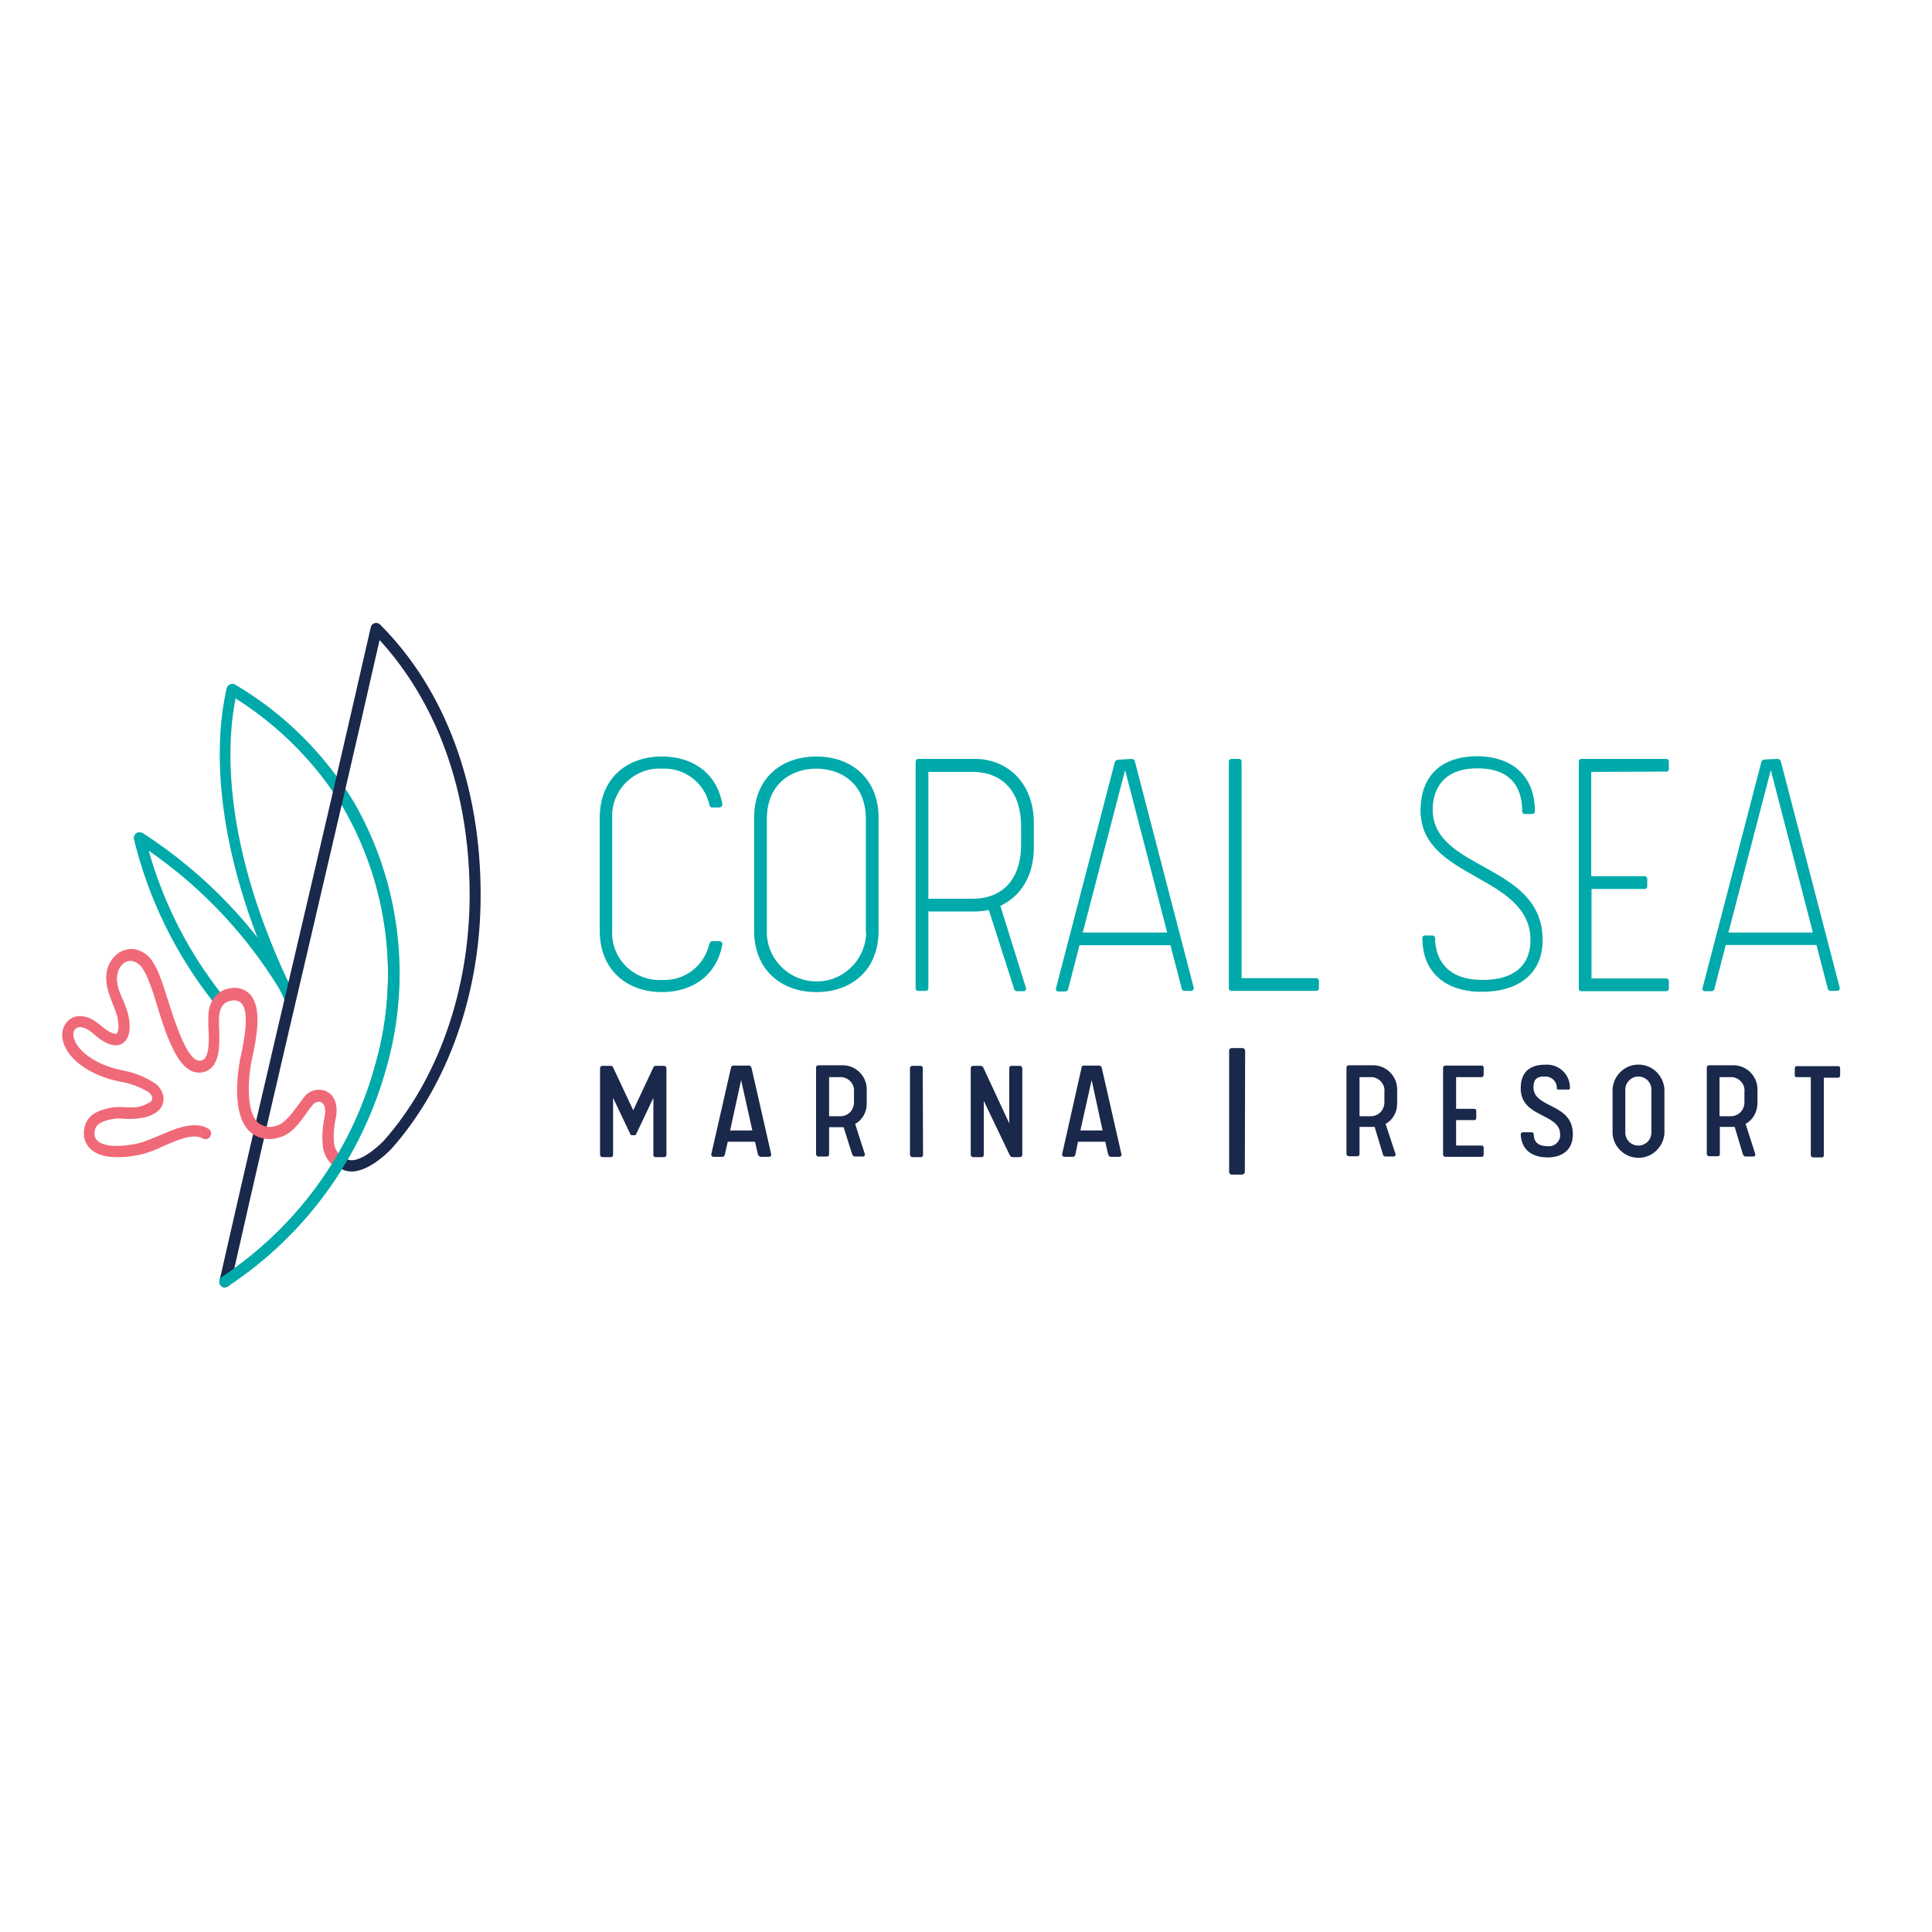 <?xml version="1.0" encoding="UTF-8"?> <svg xmlns="http://www.w3.org/2000/svg" xmlns:xlink="http://www.w3.org/1999/xlink" version="1.1" id="layer" x="0px" y="0px" viewBox="0 0 652 652" style="enable-background:new 0 0 652 652;" xml:space="preserve"> <style type="text/css"> .st0{fill:#00AAAA;} .st1{fill:#19284B;} .st2{fill:#F06978;} </style> <path class="st0" d="M73.6,339.1c-0.6,0-1.1-0.3-1.5-0.8c-12.8-16.2-22-35-26.9-55.1c-0.2-1,0.4-2,1.4-2.3c0.5-0.1,1,0,1.5,0.2 c21.1,13.6,38.7,32,51.3,53.7c0.5,0.9,0.2,2.1-0.7,2.6c0,0,0,0,0,0c-0.9,0.5-2,0.3-2.6-0.6c0,0,0,0,0,0 c-11.5-19.8-27.1-36.7-45.9-49.7c5,17.8,13.5,34.4,25,48.9c0.6,0.8,0.5,2-0.3,2.6C74.4,338.9,74,339.1,73.6,339.1z"></path> <path class="st0" d="M75.9,434.4c-1,0-1.9-0.8-1.9-1.9c0-0.6,0.3-1.2,0.9-1.6c25.3-16.7,43.7-42.1,51.7-71.4 c8.4-29.1,4.5-60.4-10.6-86.7c-9.1-15-21.6-27.7-36.5-37.1c-2.9,14.5-5.2,48.8,19.7,99.7c0.5,0.9,0.1,2.1-0.8,2.6c0,0,0,0,0,0 c-0.9,0.5-2.1,0.1-2.5-0.8c0,0,0-0.1,0-0.1c-26.9-55.2-22.5-91.7-19.4-104.8c0.1-0.6,0.5-1.1,1.1-1.3c0.5-0.3,1.1-0.3,1.7,0 c16.5,9.7,30.3,23.4,40.2,39.8c15.6,27.2,19.5,59.5,10.9,89.6C122,390.6,103,416.8,77,434C76.6,434.2,76.3,434.4,75.9,434.4z"></path> <path class="st1" d="M75.9,434.4c-0.1,0-0.3,0-0.4,0c-1-0.2-1.6-1.2-1.4-2.3c8.5-37.5,17.1-74.4,25.5-110.2s17-72.8,25.5-110.1 c0.1-0.7,0.6-1.3,1.3-1.5c0.7-0.2,1.4,0,1.9,0.5c22,22,34,54.5,33.9,91.5c0,32.9-11.1,64-30.1,85.4c-3.2,3.3-11.3,10.3-17.2,6.6 c-0.9-0.6-1.2-1.7-0.6-2.6c0.6-0.9,1.7-1.2,2.6-0.6c3,1.8,8.6-2.1,12.5-6c18.4-20.7,29-50.8,29.1-82.8c0-45.6-18.1-72.9-30.4-86.3 c-8.2,36.2-16.6,72-24.7,106.7c-8.4,35.8-17,72.8-25.4,110.1C77.7,433.7,76.9,434.4,75.9,434.4z"></path> <path class="st2" d="M114.4,394.3c-0.4,0-0.8-0.1-1.1-0.3c-2.5-1.7-4.2-4.5-4.4-7.6c-0.3-3.1,0-6.2,0.6-9.3c0.2-0.8,0.8-4.5-1.3-5.2 c-1-0.2-2,0.1-2.6,0.9c-0.6,0.7-1.4,1.7-2.1,2.8c-2.4,3.3-5.2,7.3-9.4,8.3c-3.4,1.1-7.1,0.4-9.8-2c-6.4-6-3.9-20.8-3.4-23.7 c0-0.5,0.2-1.1,0.4-1.9c0.9-4.4,3.1-14.6,0.2-17.7c-0.9-0.9-2.2-1.2-3.4-0.9c-3.6,0.5-4.2,4-4.2,6.1v2.3c0.2,4.5,0.6,11.3-2.6,14.3 c-1.3,1.2-3.2,1.8-5,1.5c-5.2-0.6-8.4-8.7-10.1-12.9l-0.2-0.6c-1.1-2.9-2-5.9-2.9-8.8c-0.9-2.9-1.7-5.6-2.8-8.3 c-0.6-1.7-1.4-3.3-2.4-4.8c-0.8-1.1-2-1.9-3.4-2.2c-1.1-0.1-2.1,0.2-2.9,0.9c-0.7,0.6-1.3,1.4-1.6,2.2c-1.3,3.4,0,6.8,1.6,10.3 c0.4,1,0.8,1.9,1.1,2.8c1,2.7,2.1,8.6-0.8,11.2c-1.1,1-3.1,1.8-6.5,0c-1.3-0.7-2.5-1.6-3.6-2.6c-0.6-0.5-1.2-1-1.8-1.4 s-3.2-2-4.7-0.3c-0.5,0.7-0.7,1.5-0.5,2.4c0.9,4.7,7,8.6,12.3,10.3c1.5,0.5,3.1,0.9,4.6,1.2c3.7,0.7,7.2,2.1,10.3,4.1 c1.5,0.9,2.5,2.4,3,4c0.5,1.6,0.1,3.4-0.9,4.7c-2.6,3.4-8.8,3.5-10,3.5h-2c-2.9-0.4-5.8,0.1-8.3,1.4c-1.2,0.7-1.9,1.9-1.9,3.3 c-0.1,1.2,0.4,2.3,1.4,3c3.1,2.3,10.6,1.4,14.6,0.2c1.8-0.6,3.5-1.3,5.2-2c5.5-2.4,12.4-5.5,17.2-2.6c0.9,0.5,1.2,1.7,0.7,2.6 c-0.5,0.9-1.7,1.2-2.6,0.7l0,0c-3.1-1.9-9,0.7-13.7,2.8c-1.8,0.9-3.7,1.6-5.6,2.2c-0.5,0.2-12.2,3.4-17.9-0.9c-1.9-1.4-3-3.7-2.9-6 c0-2.7,1.3-5.2,3.6-6.6c3.2-1.7,6.8-2.4,10.3-2H44c2.5,0.2,5-0.6,7.1-2.1c0.3-0.4,0.4-1,0.2-1.4c-0.2-0.7-0.7-1.4-1.4-1.8 c-2.8-1.6-5.9-2.8-9.1-3.3c-1.6-0.4-3.3-0.7-4.9-1.3c-6-1.9-13.6-6.5-14.8-13.2c-0.4-1.9,0.1-4,1.3-5.5c2.3-2.8,6.1-2.9,9.8-0.4 c0.7,0.5,1.4,1.1,2.1,1.6c0.9,0.8,1.8,1.4,2.8,2c1.3,0.6,2.1,0.7,2.3,0.5c0.8-0.7,0.8-4.1-0.2-7c-0.3-0.9-0.7-1.8-1-2.6 c-1.6-4.1-3.4-8.6-1.6-13.3c0.6-1.5,1.6-2.8,2.8-3.8c1.6-1.4,3.7-2,5.8-1.8c2.4,0.4,4.5,1.7,5.9,3.6c1.2,1.7,2.2,3.7,2.9,5.7 c1.1,2.8,2,5.7,2.9,8.6c0.9,2.8,1.8,5.7,2.9,8.5l0.2,0.6c1.1,2.8,4,10.3,7,10.6c0.7,0.1,1.4,0,1.9-0.5c2-1.9,1.6-8,1.4-11.4 c0-1,0-1.8,0-2.6c0-5.5,2.9-9.3,7.5-9.9c2.4-0.5,4.9,0.3,6.6,2.1c4.3,4.6,2,15.3,0.8,21.1c-0.2,0.7-0.3,1.3-0.4,1.8 c-1.4,7.8-1.3,16.9,2.2,20.3c1.8,1.5,4.2,1.9,6.3,1.1c2.7-0.7,5.2-4.1,7.2-6.8c0.8-1.1,1.6-2.2,2.3-3.1c1.6-1.9,4.2-2.7,6.6-2 c3.4,1.1,4.9,4.7,3.9,9.5c-0.6,2.6-0.8,5.3-0.6,7.9c0.1,2,1.2,3.9,2.8,5c0.8,0.6,1,1.7,0.5,2.6C115.8,393.9,115.2,394.3,114.4,394.3 L114.4,394.3z"></path> <path class="st0" d="M75.9,434.4c-1,0-1.9-0.8-1.9-1.9c0-0.6,0.3-1.2,0.9-1.6c25.3-16.7,43.7-42.1,51.7-71.4 c8.4-29.1,4.5-60.4-10.6-86.7c-0.5-0.9-0.2-2,0.7-2.6c0.9-0.5,2.1-0.2,2.6,0.7c0,0,0,0,0,0c15.6,27.2,19.5,59.5,10.9,89.6 C122,390.7,103.1,416.8,77,434C76.6,434.2,76.3,434.4,75.9,434.4z"></path> <path class="st0" d="M202.4,276c0-13.2,9-20.7,21-20.7c10.6,0,18.6,5.8,20.4,16.2c0,0.5-0.5,1-1,1h-2.3c-0.8,0-0.9-0.3-1.1-0.9 c-1.6-7.4-8.4-12.6-16-12.2c-8.7-0.5-16.2,6.2-16.8,14.9c0,0.7,0,1.4,0,2.1v37.3c-0.6,8.7,5.9,16.3,14.7,17c0.7,0,1.4,0.1,2.1,0 c7.6,0.4,14.3-4.7,16-12.2c0.3-0.6,0.4-0.9,1.1-0.9h2.3c0.5,0,1,0.5,1,1c-1.8,10.3-9.8,16.2-20.4,16.2c-12,0-21-7.6-21-20.7V276z"></path> <path class="st0" d="M296.5,276v38.1c0,13.2-9,20.7-21,20.7c-12,0-21-7.6-21-20.7V276c0-13.2,9-20.7,21-20.7S296.5,262.9,296.5,276z M292.2,313.8v-37.4c0-12.1-8.5-17-16.7-17s-16.7,4.9-16.7,17v37.4c-0.4,9.2,6.8,17,16.1,17.4c9.2,0.4,17-6.8,17.4-16.1 C292.2,314.7,292.2,314.2,292.2,313.8z"></path> <path class="st0" d="M309,257c0-0.5,0.4-0.9,0.9-0.9c0,0,0.1,0,0.1,0h19c10.1,0,19.9,7.2,19.9,21.8v8c0,10.3-4.9,16.8-11.3,19.8 l8.7,27.9c0,0.5-0.4,0.9-0.9,0.9c0,0-0.1,0-0.1,0h-2.1c-0.6,0-0.9-0.4-1-0.9l-8.5-26.5c-1.5,0.3-3.1,0.5-4.7,0.5h-15.7v25.9 c0,0.5-0.4,0.9-0.8,0.9c0,0,0,0-0.1,0H310c-0.5,0.1-0.9-0.3-1-0.7c0,0,0-0.1,0-0.1V257z M313.3,303.3h15.1c7.8,0,16.2-4.4,16.2-18.5 v-5.7c0-14.2-8.5-18.6-16.2-18.6h-15.1V303.3z"></path> <path class="st0" d="M381.9,256.1c0.5,0,1,0.3,1.1,0.9l19.9,76.5c0,0.5-0.4,0.9-0.9,0.9c0,0-0.1,0-0.1,0h-2.1c-0.5,0-1-0.3-1-0.8 c0,0,0,0,0,0l-3.8-14.6h-30.7l-3.8,14.7c-0.1,0.5-0.5,0.9-1,0.9h-2.2c-0.5,0.1-0.9-0.3-1-0.7c0,0,0-0.1,0-0.1l19.9-76.5 c0.1-0.5,0.6-0.9,1.1-0.9L381.9,256.1z M365.4,314.7h28.5l-14.2-54.8L365.4,314.7z"></path> <path class="st0" d="M414.7,257c0-0.5,0.4-0.9,0.9-0.9c0,0,0.1,0,0.1,0h2.4c0.5,0,0.9,0.4,0.9,0.8c0,0,0,0,0,0.1v73.1h25.2 c0.5,0,0.9,0.4,0.9,0.9c0,0,0,0.1,0,0.1v2.4c0,0.5-0.4,0.9-0.8,0.9c0,0,0,0-0.1,0h-28.5c-0.5,0.1-0.9-0.3-1-0.7c0,0,0-0.1,0-0.1 L414.7,257z"></path> <path class="st0" d="M480,316.6c0-0.5,0.3-0.9,0.8-0.9c0,0,0.1,0,0.1,0h2.4c0.5-0.1,0.9,0.3,1,0.7c0,0,0,0.1,0,0.1 c0,6.3,3.2,14.2,16,14.2c15.3,0,16.2-9.9,16.2-13.4c0-22.2-37.1-20.5-37.1-43.7c0-13.3,8.7-18.4,19.1-18.4c9.2,0,19.4,4.4,19.5,18.6 c0,0.5-0.4,0.9-0.9,0.9c0,0,0,0,0,0h-2.4c-0.5,0.1-0.9-0.3-1-0.8c0,0,0-0.1,0-0.1c0-6.3-2.3-14.5-15.1-14.5 c-14.7,0-15.1,11.3-15.1,13.9c0,20.7,37.1,18.1,37.1,44c0,12.3-9.3,17.5-20.3,17.5C491.1,334.9,480.1,330.7,480,316.6L480,316.6z"></path> <path class="st0" d="M537,260.5v35.2h18c0.5,0,0.9,0.4,0.9,0.8c0,0,0,0,0,0.1v2.4c0.1,0.5-0.3,0.9-0.7,1c0,0-0.1,0-0.1,0h-18v30.2 h25.2c0.5,0,0.9,0.4,0.9,0.9c0,0,0,0.1,0,0.1v2.4c0,0.5-0.4,0.9-0.8,0.9c0,0-0.1,0-0.1,0h-28.5c-0.5,0.1-0.9-0.3-1-0.7 c0,0,0-0.1,0-0.1V257c0-0.5,0.4-0.9,0.9-0.9c0,0,0.1,0,0.1,0h28.5c0.5,0,0.9,0.4,0.9,0.9c0,0,0,0,0,0v2.4c0.1,0.5-0.3,1-0.8,1 c0,0-0.1,0-0.1,0L537,260.5z"></path> <path class="st0" d="M599.9,256.1c0.5,0,1,0.4,1.1,0.9l19.9,76.5c0,0.5-0.4,0.9-0.9,0.9c0,0-0.1,0-0.1,0h-2.1c-0.5,0-1-0.4-1-0.9 l-3.8-14.6h-30.6l-3.8,14.7c0,0.5-0.5,0.9-1,0.9c0,0,0,0,0,0h-2.1c-0.5,0.1-0.9-0.3-1-0.7c0,0,0-0.1,0-0.1l19.9-76.5 c0.1-0.5,0.6-0.9,1.1-0.9L599.9,256.1z M583.3,314.7h28.5l-14.2-54.8L583.3,314.7z"></path> <g> <path class="st1" d="M213.2,383.1c-0.2,0-0.3-0.1-0.4-0.2l-5.9-12.4v19.3c0,0.4-0.3,0.7-0.7,0.7h-2.9c-0.4,0-0.7-0.3-0.8-0.7v-29.4 c0-0.4,0.4-0.7,0.8-0.7h2.9c0.2,0,0.5,0.1,0.6,0.3l6.9,14.7l6.9-14.7c0.1-0.2,0.4-0.3,0.6-0.3h2.9c0.4,0,0.7,0.3,0.8,0.7v29.4 c0,0.4-0.4,0.7-0.8,0.7h-2.9c-0.4,0-0.7-0.3-0.7-0.7v-19.3l-5.9,12.4c-0.1,0.1-0.2,0.2-0.4,0.2H213.2z"></path> <path class="st1" d="M252.8,359.6c0.4,0,0.6,0.3,0.8,0.7l6.7,29.4c0,0.4-0.4,0.7-0.8,0.7h-2.9c-0.3,0-0.6-0.4-0.8-0.7l-1-4.4h-9.2 l-1,4.4c-0.1,0.4-0.4,0.7-0.8,0.7h-3c-0.4,0-0.7-0.3-0.8-0.7l6.7-29.4c0-0.4,0.4-0.7,0.8-0.7L252.8,359.6z M246.4,381.5h7.5 l-3.8-17L246.4,381.5z"></path> <path class="st1" d="M288.6,379.3l3.3,10.3c0,0.4-0.3,0.7-0.7,0.7h-2.8c-0.4,0-0.6-0.4-0.8-0.7l-2.9-9.2H284h-4.2v9.2 c0,0.4-0.3,0.7-0.7,0.7h-2.9c-0.4,0-0.7-0.3-0.8-0.7v-29.4c0-0.4,0.4-0.7,0.8-0.7h7.8c4.5-0.2,8.3,3.3,8.5,7.8c0,0.2,0,0.3,0,0.5 v4.4C292.6,375.2,291.1,377.9,288.6,379.3z M288.2,371.6v-3c0.3-2.5-1.5-4.8-4.1-5.1c-0.1,0-0.2,0-0.3,0h-4v13.2h4 c2.6-0.1,4.5-2.3,4.4-4.9C288.3,371.6,288.2,371.6,288.2,371.6L288.2,371.6z"></path> <path class="st1" d="M311.5,389.8c0,0.4-0.3,0.7-0.7,0.7h-2.9c-0.4,0-0.7-0.3-0.8-0.7v-29.4c0-0.4,0.4-0.7,0.8-0.7h2.8 c0.4,0,0.7,0.3,0.7,0.7L311.5,389.8z"></path> <path class="st1" d="M340.6,379.1v-18.7c0-0.4,0.3-0.7,0.7-0.7h2.9c0.4,0,0.7,0.3,0.8,0.7v29.4c0,0.4-0.4,0.7-0.8,0.7h-2.6 c-0.3,0-0.6-0.3-0.8-0.6l-8.8-18.4v18.3c0,0.4-0.3,0.7-0.7,0.7h-2.9c-0.4,0-0.7-0.3-0.8-0.7v-29.4c0-0.4,0.4-0.7,0.8-0.7h2.6 c0.3,0,0.6,0.2,0.8,0.5L340.6,379.1z"></path> <path class="st1" d="M371,359.6c0.4,0,0.6,0.3,0.8,0.7l6.7,29.4c0,0.4-0.4,0.7-0.8,0.7h-2.9c-0.4,0-0.6-0.4-0.8-0.7l-1-4.4h-9.2 l-0.9,4.4c0,0.3-0.4,0.7-0.8,0.7h-2.9c-0.4,0-0.7-0.3-0.8-0.7l6.6-29.4c0-0.4,0.3-0.7,0.7-0.7L371,359.6z M364.6,381.5h7.5l-3.7-17 L364.6,381.5z"></path> <path class="st1" d="M420.1,395.5c0,0.5-0.4,0.8-0.9,0.9h-3.5c-0.5,0-0.9-0.4-0.9-0.9l0,0v-41c0-0.5,0.4-0.8,0.9-0.8h3.6 c0.5,0,0.8,0.4,0.9,0.8L420.1,395.5z"></path> <path class="st1" d="M467.6,379.3l3.4,10.3c0,0.4-0.3,0.7-0.7,0.7h-2.8c-0.4,0-0.7-0.3-0.8-0.7l-2.8-9.3H463h-4.2v9.2 c0,0.4-0.3,0.7-0.7,0.7h-2.9c-0.4,0-0.7-0.3-0.8-0.7v-29.3c0-0.4,0.4-0.7,0.8-0.7h7.8c4.5-0.2,8.3,3.3,8.5,7.8c0,0.2,0,0.4,0,0.5 v4.4C471.6,375.2,470.1,377.9,467.6,379.3z M467.2,371.6v-3c0.3-2.5-1.5-4.8-4.1-5.1c-0.1,0-0.2,0-0.3,0h-4v13.2h4 c2.6-0.1,4.5-2.3,4.4-4.9C467.2,371.6,467.2,371.6,467.2,371.6L467.2,371.6z"></path> <path class="st1" d="M491.4,386.6h8.7c0.3,0,0.6,0.3,0.6,0.6v2.6c0,0.3-0.3,0.6-0.6,0.6h-12.3c-0.4,0-0.7-0.3-0.8-0.7v-29.4 c0-0.4,0.4-0.7,0.8-0.7h12.3c0.3,0,0.6,0.3,0.6,0.6v2.6c0,0.3-0.2,0.6-0.6,0.7h-8.7v10.7h6.2c0.3,0,0.6,0.3,0.6,0.6v2.6 c0,0.3-0.3,0.6-0.6,0.6h-6.2V386.6z"></path> <path class="st1" d="M517.5,366.9c0,7.3,13.3,5.2,13.3,15.9c0,5.6-4,7.8-8.5,7.8s-8.8-1.9-9.1-7.8c0-0.4,0.4-0.7,0.8-0.7h2.9 c0.4,0,0.7,0.3,0.7,0.7c0,2,0.9,4,4.7,4c2,0.3,3.9-1.2,4.2-3.2c0-0.3,0-0.5,0-0.8c0-7.2-13.3-5.5-13.3-15.5c0-3.6,1.3-8,8.3-8 c4.3-0.3,8,2.9,8.3,7.2c0,0.2,0,0.4,0,0.5v0.4c-0.1,0.2-0.2,0.3-0.4,0.3h-3.6c-0.2,0-0.4-0.2-0.4-0.4c0,0,0,0,0,0 c0.1-2.1-1.5-3.9-3.7-4c-0.1,0-0.2,0-0.4,0C518.3,363.2,517.5,364.7,517.5,366.9z"></path> <path class="st1" d="M561.7,367.4v15.2c-0.4,4.8-4.6,8.5-9.4,8.1c-4.3-0.3-7.8-3.8-8.1-8.1v-15.2c0.4-4.8,4.6-8.5,9.4-8.1 C557.9,359.6,561.3,363.1,561.7,367.4z M557.3,382.2v-14.5c0-2.5-2-4.4-4.4-4.4s-4.4,2-4.4,4.4v14.5c0,2.5,2,4.4,4.4,4.4 S557.3,384.7,557.3,382.2z"></path> <path class="st1" d="M589.1,379.3l3.3,10.3c0,0.4-0.3,0.7-0.7,0.7H589c-0.4,0-0.6-0.4-0.8-0.7l-2.8-9.3h-0.8h-4.2v9.2 c0,0.4-0.3,0.7-0.7,0.7h-2.9c-0.4,0-0.7-0.3-0.8-0.7v-29.3c0-0.4,0.4-0.7,0.8-0.7h7.8c4.5-0.2,8.3,3.3,8.5,7.8c0,0.2,0,0.3,0,0.5 v4.4C593.1,375.2,591.6,377.9,589.1,379.3L589.1,379.3z M588.7,371.6v-3c0.3-2.5-1.5-4.8-4.1-5.1c-0.1,0-0.2,0-0.3,0h-4v13.2h4 c2.6-0.1,4.5-2.3,4.4-4.9C588.7,371.6,588.7,371.6,588.7,371.6L588.7,371.6z"></path> <path class="st1" d="M611.1,363.5h-4.9c-0.3,0-0.5-0.3-0.5-0.5v-2.6c0-0.3,0.3-0.6,0.6-0.6h14.1c0.3,0,0.6,0.3,0.6,0.6v2.6 c0,0.3-0.3,0.6-0.6,0.7h-4.9v26.2c0,0.4-0.3,0.7-0.7,0.7h-2.9c-0.4,0-0.7-0.3-0.8-0.7L611.1,363.5z"></path> </g> </svg> 